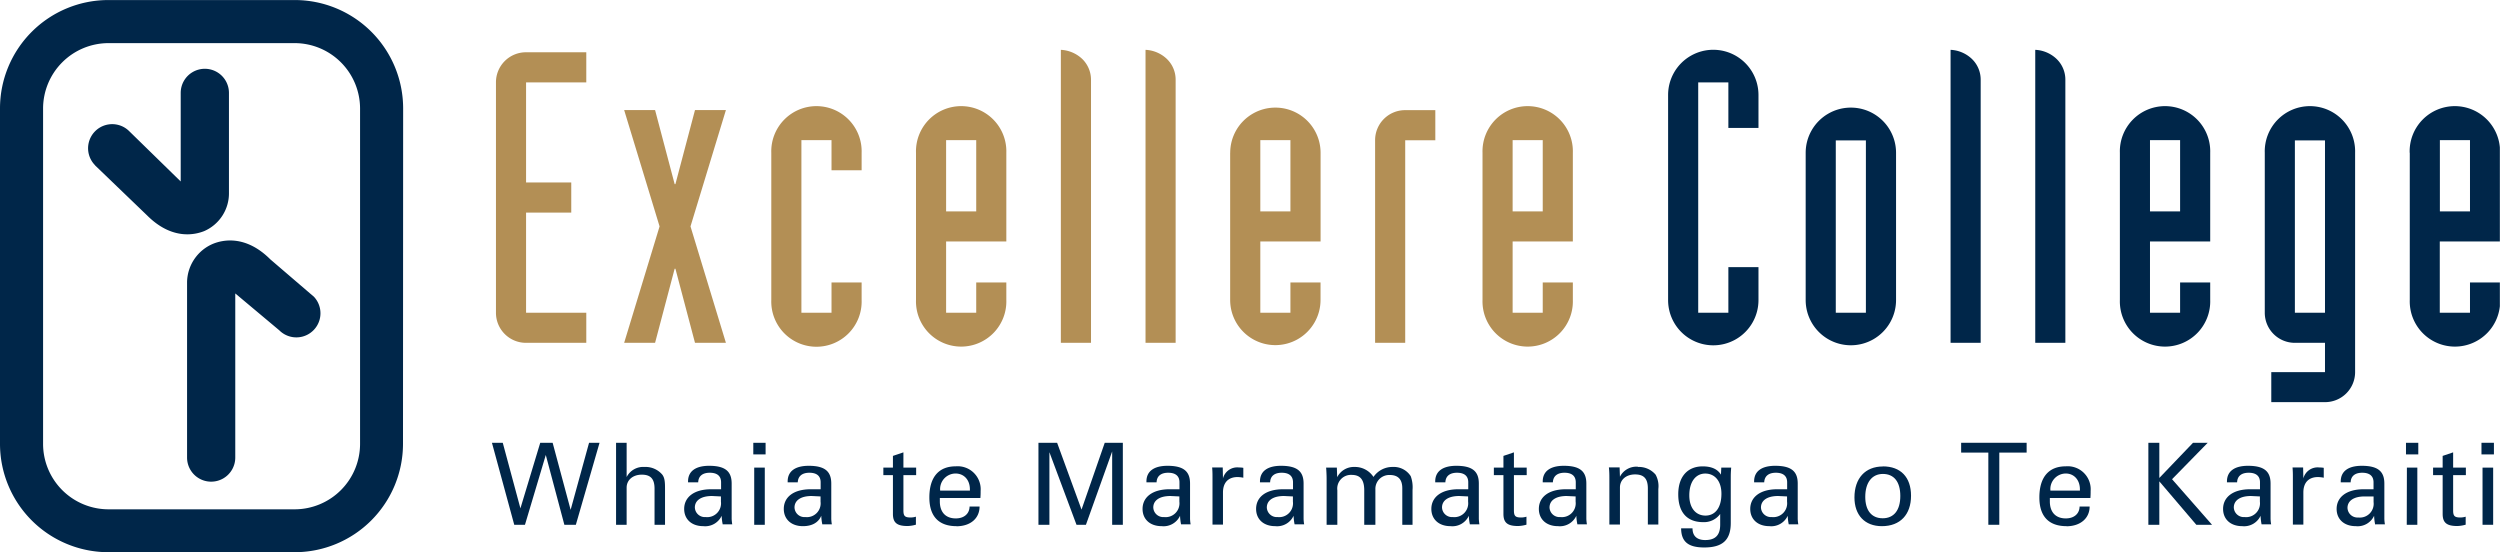 <svg xmlns="http://www.w3.org/2000/svg" xmlns:xlink="http://www.w3.org/1999/xlink" viewBox="0 0 522.27 115.36"><defs><style>.cls-1{fill:none;}.cls-2{fill:#b38f55;}.cls-3{fill:#002649;}.cls-4{clip-path:url(#clip-path);}</style><clipPath id="clip-path" transform="translate(0 0.01)"><rect class="cls-1" width="522.24" height="115.35"/></clipPath></defs><g id="Layer_2" data-name="Layer 2"><g id="Layer_1-2" data-name="Layer 1"><path class="cls-2" d="M122.48,17.2H109.9V38.11h9.44V44.4H109.9V65.32h12.58v6.29H109.9a6.27,6.27,0,0,1-6.29-6.29V17.2a6.27,6.27,0,0,1,6.29-6.29h12.58V17.2" transform="translate(0 0.01)"/><polyline class="cls-2" points="137.79 47.3 130.39 22.99 136.85 22.99 140.94 38.46 141.1 38.46 145.19 22.99 151.65 22.99 144.25 47.3 151.65 71.62 145.19 71.62 141.1 56.14 140.94 56.14 136.85 71.62 130.39 71.62 137.79 47.3"/><path class="cls-2" d="M180,62.68a9.44,9.44,0,1,1-18.87,0V31.91a9.44,9.44,0,1,1,18.87,0v3.65h-6.29V29.27h-6.29V65.32h6.29V59H180v3.65" transform="translate(0 0.01)"/><path class="cls-2" d="M191.36,31.91a9.44,9.44,0,1,1,18.87,0V50.44H197.65V65.32h6.29V59h6.29v3.65a9.44,9.44,0,1,1-18.87,0V31.91m6.29,12.24h6.29V29.27h-6.29Z" transform="translate(0 0.01)"/><path class="cls-2" d="M221.62,10.4a7,7,0,0,1,4.43,1.87,6.06,6.06,0,0,1,1.87,4.42V71.61h-6.3V10.4" transform="translate(0 0.01)"/><path class="cls-2" d="M239.31,10.4a6.91,6.91,0,0,1,4.42,1.87,6,6,0,0,1,1.87,4.42V71.61h-6.29V10.4" transform="translate(0 0.01)"/><path class="cls-2" d="M257,31.91a9.44,9.44,0,1,1,18.88,0V50.44H263.29V65.32h6.29V59h6.29v3.65a9.44,9.44,0,1,1-18.88,0V31.91m6.3,12.24h6.29V29.27h-6.29Z" transform="translate(0 0.01)"/><path class="cls-2" d="M287.27,29.27A6.27,6.27,0,0,1,293.56,23h6.29v6.29h-6.29V71.61h-6.29V29.27" transform="translate(0 0.01)"/><path class="cls-2" d="M309.71,31.91a9.44,9.44,0,1,1,18.87,0V50.44H316V65.32h6.29V59h6.29v3.65a9.44,9.44,0,1,1-18.87,0V31.91M316,44.15h6.29V29.27H316Z" transform="translate(0 0.01)"/><path class="cls-3" d="M348.48,19.83a9.44,9.44,0,0,1,18.88,0v6.89h-6.29V17.2h-6.3V65.32h6.3V55.8h6.29v6.89a9.44,9.44,0,0,1-18.88,0V19.83" transform="translate(0 0.01)"/><path class="cls-3" d="M377.22,31.91a9.44,9.44,0,1,1,18.88,0V62.68a9.44,9.44,0,1,1-18.88,0V31.91m6.29,33.41h6.29v-36h-6.29Z" transform="translate(0 0.01)"/><path class="cls-3" d="M407.49,10.4a6.91,6.91,0,0,1,4.42,1.87,6,6,0,0,1,1.87,4.42V71.61h-6.29V10.4" transform="translate(0 0.01)"/><path class="cls-3" d="M425.18,10.4a6.91,6.91,0,0,1,4.42,1.87,6,6,0,0,1,1.87,4.42V71.61h-6.29V10.4" transform="translate(0 0.01)"/><path class="cls-3" d="M442.86,31.91a9.44,9.44,0,1,1,18.87,0V50.44H449.15V65.32h6.29V59h6.29v3.65a9.44,9.44,0,1,1-18.87,0V31.91m6.29,12.24h6.29V29.27h-6.29Z" transform="translate(0 0.01)"/><path class="cls-3" d="M474.49,77.73h11.22V71.61h-6.29a6.28,6.28,0,0,1-6.29-6.29V31.91a9.44,9.44,0,1,1,18.87,0V77.73A6.27,6.27,0,0,1,485.71,84H474.49V77.73m4.93-12.41h6.29v-36h-6.29Z" transform="translate(0 0.01)"/><g class="cls-4"><path class="cls-3" d="M503.4,31.91a9.44,9.44,0,1,1,18.87,0V50.44H509.69V65.32H516V59h6.29v3.65a9.44,9.44,0,1,1-18.87,0V31.91m6.29,12.24H516V29.27h-6.29Z" transform="translate(0 0.01)"/></g><polyline class="cls-3" points="102.77 92.5 105.03 92.5 108.72 106.2 112.86 92.5 115.45 92.5 119.21 106.51 123.06 92.5 125.25 92.5 120.3 109.63 117.9 109.63 114.02 95.05 109.67 109.63 107.43 109.63 102.77 92.5"/><path class="cls-3" d="M134.65,97.54a4.59,4.59,0,0,1,3.71,1.61c.55.74.57,1.69.57,3.07v7.4h-2.19v-7.54c0-2-.78-2.93-2.66-2.93s-3.17,1.12-3.17,2.72v7.75H128.7V92.49h2.21v7.16a3.88,3.88,0,0,1,3.74-2.11" transform="translate(0 0.01)"/><path class="cls-3" d="M151,109.62a10.23,10.23,0,0,1-.24-1.88,3.79,3.79,0,0,1-3.83,2.17c-2.48,0-4-1.48-4-3.6,0-2.45,2.05-4.11,5.64-4.11h2.07v-1.45c0-1.29-.79-2-2.36-2s-2.38.76-2.42,2h-2.12v-.19c0-2.09,1.55-3.26,4.4-3.26,3.4,0,4.71,1.19,4.71,3.71v7.38a10,10,0,0,0,.12,1.14h-2m-2.22-5.92c-2.4,0-3.59,1-3.59,2.4a2.09,2.09,0,0,0,2.26,2,2.89,2.89,0,0,0,3.19-3.23V103.7Z" transform="translate(0 0.01)"/><path class="cls-3" d="M159.94,94.92h-2.57V92.49h2.57Zm-2.38,2.76h2.21v11.94h-2.21Z" transform="translate(0 0.01)"/><path class="cls-3" d="M171.81,109.62a10.23,10.23,0,0,1-.24-1.88c-.59,1.41-1.92,2.17-3.83,2.17-2.47,0-4-1.48-4-3.6,0-2.45,2-4.11,5.63-4.11h2.07v-1.45c0-1.29-.78-2-2.35-2s-2.38.76-2.43,2h-2.11v-.19c0-2.09,1.54-3.26,4.4-3.26,3.4,0,4.71,1.19,4.71,3.71v7.38a8,8,0,0,0,.12,1.14h-2m-2.21-5.92c-2.4,0-3.59,1-3.59,2.4a2.08,2.08,0,0,0,2.26,2,2.88,2.88,0,0,0,3.18-3.23V103.7Z" transform="translate(0 0.01)"/><path class="cls-3" d="M186.54,97.68V95.23l2.19-.74v3.19h2.66v1.57h-2.66v7.33c0,1.18.26,1.52,1.52,1.52a3.94,3.94,0,0,0,1.09-.17v1.67a6.93,6.93,0,0,1-1.73.28c-2.14,0-3.07-.62-3.07-2.52V99.25h-2V97.68h2" transform="translate(0 0.01)"/><path class="cls-3" d="M199.81,109.91c-3.71,0-5.66-2.07-5.66-6,0-4.28,2-6.5,5.5-6.5a4.81,4.81,0,0,1,5.21,5.17,14.34,14.34,0,0,1-.05,1.45h-8.47v.71c0,2.28,1.24,3.55,3.33,3.55,1.76,0,2.86-1,2.88-2.48h2.09c0,2.5-1.95,4.12-4.83,4.12m2.81-7.45v-.26c0-2-1.26-3.31-3-3.31a3.25,3.25,0,0,0-3.21,3.57Z" transform="translate(0 0.01)"/><polyline class="cls-3" points="232.34 94.31 226.86 109.63 224.89 109.63 219.23 94.47 219.23 109.63 216.94 109.63 216.94 92.5 220.84 92.5 225.94 106.46 230.79 92.5 234.57 92.5 234.57 109.63 232.34 109.63 232.34 94.31"/><path class="cls-3" d="M246.75,109.62a11.48,11.48,0,0,1-.23-1.88,3.79,3.79,0,0,1-3.83,2.17c-2.48,0-4-1.48-4-3.6,0-2.45,2.05-4.11,5.64-4.11h2.07v-1.45c0-1.29-.79-2-2.36-2s-2.38.76-2.42,2H239.5v-.19c0-2.09,1.54-3.26,4.4-3.26,3.4,0,4.71,1.19,4.71,3.71v7.38a8,8,0,0,0,.12,1.14h-2m-2.21-5.92c-2.4,0-3.59,1-3.59,2.4a2.09,2.09,0,0,0,2.26,2,2.89,2.89,0,0,0,3.19-3.23V103.7Z" transform="translate(0 0.01)"/><path class="cls-3" d="M253.3,100v-.47c0-.4,0-1-.07-1.88h2.21l.05,2.28a3.08,3.08,0,0,1,3.35-2.28,5.21,5.21,0,0,1,.9.07v2.07a6.71,6.71,0,0,0-1.19-.14c-1.92,0-3.06,1.12-3.06,3.23v6.71H253.3V100" transform="translate(0 0.01)"/><path class="cls-3" d="M270.47,109.62a10.45,10.45,0,0,1-.23-1.88,3.79,3.79,0,0,1-3.83,2.17c-2.48,0-4-1.48-4-3.6,0-2.45,2-4.11,5.64-4.11h2.07v-1.45c0-1.29-.79-2-2.36-2s-2.38.76-2.42,2h-2.12v-.19c0-2.09,1.54-3.26,4.4-3.26,3.4,0,4.71,1.19,4.71,3.71v7.38a8,8,0,0,0,.12,1.14h-2m-2.21-5.92c-2.4,0-3.59,1-3.59,2.4a2.09,2.09,0,0,0,2.26,2,2.89,2.89,0,0,0,3.19-3.23V103.7Z" transform="translate(0 0.01)"/><path class="cls-3" d="M277.14,109.62v-9.47c0-.33,0-1.16-.1-2.47h2.24l.07,2A3.9,3.9,0,0,1,283,97.54a4.61,4.61,0,0,1,3.93,2.09,4.78,4.78,0,0,1,4-2.09,4.21,4.21,0,0,1,3.78,1.92,6.74,6.74,0,0,1,.38,2.86v7.3h-2.14V102c0-1.86-.88-2.78-2.62-2.78a2.89,2.89,0,0,0-3,3v7.4H285v-7.21c0-2.09-.74-3.21-2.62-3.21a2.86,2.86,0,0,0-3,3.21v7.21h-2.21" transform="translate(0 0.01)"/><path class="cls-3" d="M307.09,109.62a10.23,10.23,0,0,1-.24-1.88,3.78,3.78,0,0,1-3.83,2.17c-2.47,0-4-1.48-4-3.6,0-2.45,2.05-4.11,5.64-4.11h2.07v-1.45c0-1.29-.78-2-2.35-2s-2.38.76-2.43,2h-2.12v-.19c0-2.09,1.55-3.26,4.4-3.26,3.41,0,4.71,1.19,4.71,3.71v7.38a10,10,0,0,0,.12,1.14h-2m-2.21-5.92c-2.41,0-3.6,1-3.6,2.4a2.09,2.09,0,0,0,2.26,2,2.89,2.89,0,0,0,3.19-3.23V103.7Z" transform="translate(0 0.01)"/><path class="cls-3" d="M314.08,97.68V95.23l2.19-.74v3.19h2.67v1.57h-2.67v7.33c0,1.18.26,1.52,1.52,1.52a4.07,4.07,0,0,0,1.1-.17v1.67a7.07,7.07,0,0,1-1.74.28c-2.14,0-3.07-.62-3.07-2.52V99.25h-2V97.68h2" transform="translate(0 0.01)"/><path class="cls-3" d="M329.55,109.62a10.23,10.23,0,0,1-.24-1.88,3.79,3.79,0,0,1-3.83,2.17c-2.47,0-4-1.48-4-3.6,0-2.45,2-4.11,5.64-4.11h2.07v-1.45c0-1.29-.79-2-2.35-2s-2.38.76-2.43,2h-2.12v-.19c0-2.09,1.55-3.26,4.4-3.26,3.4,0,4.71,1.19,4.71,3.71v7.38a10,10,0,0,0,.12,1.14h-2m-2.22-5.92c-2.4,0-3.59,1-3.59,2.4a2.09,2.09,0,0,0,2.26,2,2.89,2.89,0,0,0,3.19-3.23V103.7Z" transform="translate(0 0.01)"/><path class="cls-3" d="M342.16,97.54a4.59,4.59,0,0,1,3.71,1.61,5,5,0,0,1,.57,3v7.42h-2.19v-7.54c0-2-.79-2.93-2.67-2.93s-3.16,1.12-3.16,2.72v7.75h-2.21v-9.49c0-.76,0-1.59-.1-2.45h2.24l.07,1.95a3.86,3.86,0,0,1,3.74-2.09" transform="translate(0 0.01)"/><path class="cls-3" d="M355.81,109.07c-3.33,0-5.21-2-5.21-5.82s2.07-5.83,5.09-5.83c1.86,0,3.12.57,3.83,1.73l.07-1.47h2.07c-.09,1-.09,1.71-.09,2.12v9.44c0,3.59-1.74,5.12-5.54,5.12-3.33,0-4.81-1.19-4.83-4h2.38c0,1.62.95,2.45,2.66,2.45,2.16,0,3.12-1.07,3.12-3.21v-2.24a4.17,4.17,0,0,1-3.55,1.71m.43-10.15c-1.88,0-3.33,1.57-3.33,4.56,0,2.67,1.38,4.22,3.38,4.22s3.33-1.6,3.33-4.57C359.62,100.46,358.21,98.92,356.24,98.92Z" transform="translate(0 0.01)"/><path class="cls-3" d="M373.7,109.62a10.45,10.45,0,0,1-.23-1.88,3.79,3.79,0,0,1-3.83,2.17c-2.48,0-4-1.48-4-3.6,0-2.45,2.05-4.11,5.64-4.11h2.07v-1.45c0-1.29-.79-2-2.36-2s-2.38.76-2.43,2h-2.11v-.19c0-2.09,1.54-3.26,4.4-3.26,3.4,0,4.71,1.19,4.71,3.71v7.38a8,8,0,0,0,.12,1.14h-2m-2.21-5.92c-2.4,0-3.59,1-3.59,2.4a2.09,2.09,0,0,0,2.26,2,2.89,2.89,0,0,0,3.19-3.23V103.7Z" transform="translate(0 0.01)"/><path class="cls-3" d="M393.35,97.42c3.69,0,5.88,2.23,5.88,6.14s-2.24,6.35-6.09,6.35c-3.57,0-5.73-2.31-5.73-6,0-4,2.26-6.47,5.94-6.47m-3.68,6.35c0,2.83,1.31,4.47,3.64,4.47s3.68-1.66,3.68-4.66S395.64,99,393.35,99,389.67,100.82,389.67,103.77Z" transform="translate(0 0.01)"/><polyline class="cls-3" points="415.38 109.63 415.38 94.55 409.7 94.55 409.7 92.5 423.38 92.5 423.38 94.55 417.67 94.55 417.67 109.63 415.38 109.63"/><path class="cls-3" d="M431.71,109.91c-3.72,0-5.67-2.07-5.67-6,0-4.28,2-6.5,5.5-6.5a4.81,4.81,0,0,1,5.21,5.17,14.34,14.34,0,0,1-.05,1.45h-8.47v.71c0,2.28,1.24,3.55,3.33,3.55,1.76,0,2.86-1,2.88-2.48h2.1c0,2.5-2,4.12-4.83,4.12m2.8-7.45v-.26c0-2-1.26-3.31-2.95-3.31a3.25,3.25,0,0,0-3.21,3.57Z" transform="translate(0 0.01)"/><polyline class="cls-3" points="448.81 92.5 451.1 92.5 451.1 99.85 458.14 92.5 461.21 92.5 453.76 100.11 462.11 109.63 458.83 109.63 451.1 100.56 451.1 109.63 448.81 109.63 448.81 92.5"/><path class="cls-3" d="M472.48,109.62a11.48,11.48,0,0,1-.23-1.88,3.79,3.79,0,0,1-3.83,2.17c-2.48,0-4-1.48-4-3.6,0-2.45,2.05-4.11,5.64-4.11h2.07v-1.45c0-1.29-.79-2-2.36-2s-2.38.76-2.42,2h-2.12v-.19c0-2.09,1.54-3.26,4.4-3.26,3.4,0,4.71,1.19,4.71,3.71v7.38a8,8,0,0,0,.12,1.14h-2m-2.21-5.92c-2.4,0-3.59,1-3.59,2.4a2.09,2.09,0,0,0,2.26,2,2.89,2.89,0,0,0,3.19-3.23V103.7Z" transform="translate(0 0.01)"/><path class="cls-3" d="M479,100v-.47c0-.4,0-1-.07-1.88h2.21l.05,2.28a3.08,3.08,0,0,1,3.35-2.28,5.41,5.41,0,0,1,.91.07v2.07a6.92,6.92,0,0,0-1.19-.14c-1.93,0-3.07,1.12-3.07,3.23v6.71H479V100" transform="translate(0 0.01)"/><path class="cls-3" d="M496.2,109.62a11.48,11.48,0,0,1-.23-1.88,3.79,3.79,0,0,1-3.83,2.17c-2.48,0-4-1.48-4-3.6,0-2.45,2.05-4.11,5.64-4.11h2.07v-1.45c0-1.29-.79-2-2.36-2s-2.38.76-2.42,2H489v-.19c0-2.09,1.54-3.26,4.4-3.26,3.4,0,4.71,1.19,4.71,3.71v7.38a8,8,0,0,0,.12,1.14h-2M494,103.7c-2.4,0-3.59,1-3.59,2.4a2.09,2.09,0,0,0,2.26,2,2.89,2.89,0,0,0,3.19-3.23V103.7Z" transform="translate(0 0.01)"/><path class="cls-3" d="M505.2,94.92h-2.57V92.49h2.57Zm-2.38,2.76H505v11.94h-2.21Z" transform="translate(0 0.01)"/><path class="cls-3" d="M510.29,97.68V95.23l2.19-.74v3.19h2.66v1.57h-2.66v7.33c0,1.18.26,1.52,1.52,1.52a4.07,4.07,0,0,0,1.1-.17v1.67a7.07,7.07,0,0,1-1.74.28c-2.14,0-3.07-.62-3.07-2.52V99.25h-2V97.68h2" transform="translate(0 0.01)"/><path class="cls-3" d="M521,94.92H518.4V92.49H521Zm-2.38,2.76h2.22v11.94h-2.22Z" transform="translate(0 0.01)"/><g class="cls-4"><path class="cls-3" d="M75.22,92.73a13.68,13.68,0,0,1-13.66,13.66H22.62A13.68,13.68,0,0,1,9,92.73V22.62A13.68,13.68,0,0,1,22.62,9H61.56A13.68,13.68,0,0,1,75.22,22.62V92.73m9-70.11A22.65,22.65,0,0,0,61.56,0H22.62A22.65,22.65,0,0,0,0,22.62V92.73a22.65,22.65,0,0,0,22.62,22.62H61.56A22.65,22.65,0,0,0,84.19,92.73Z" transform="translate(0 0.01)"/></g><path class="cls-3" d="M65.47,61.89l-9-7.72c-5.24-5.23-10.07-4-11.89-3.28a8.85,8.85,0,0,0-5.5,8V95.58a5,5,0,1,0,10.07,0V61.29L58.35,69a5,5,0,0,0,7.12-7.13" transform="translate(0 0.01)"/><path class="cls-3" d="M19.85,34.53,30.74,45c5.24,5.23,10.07,4,11.89,3.28a8.6,8.6,0,0,0,5.2-8.05V19.4a5,5,0,0,0-10.08,0v18.5L27,27.4a5,5,0,0,0-7.12,7.13" transform="translate(0 0.01)"/></g></g></svg>